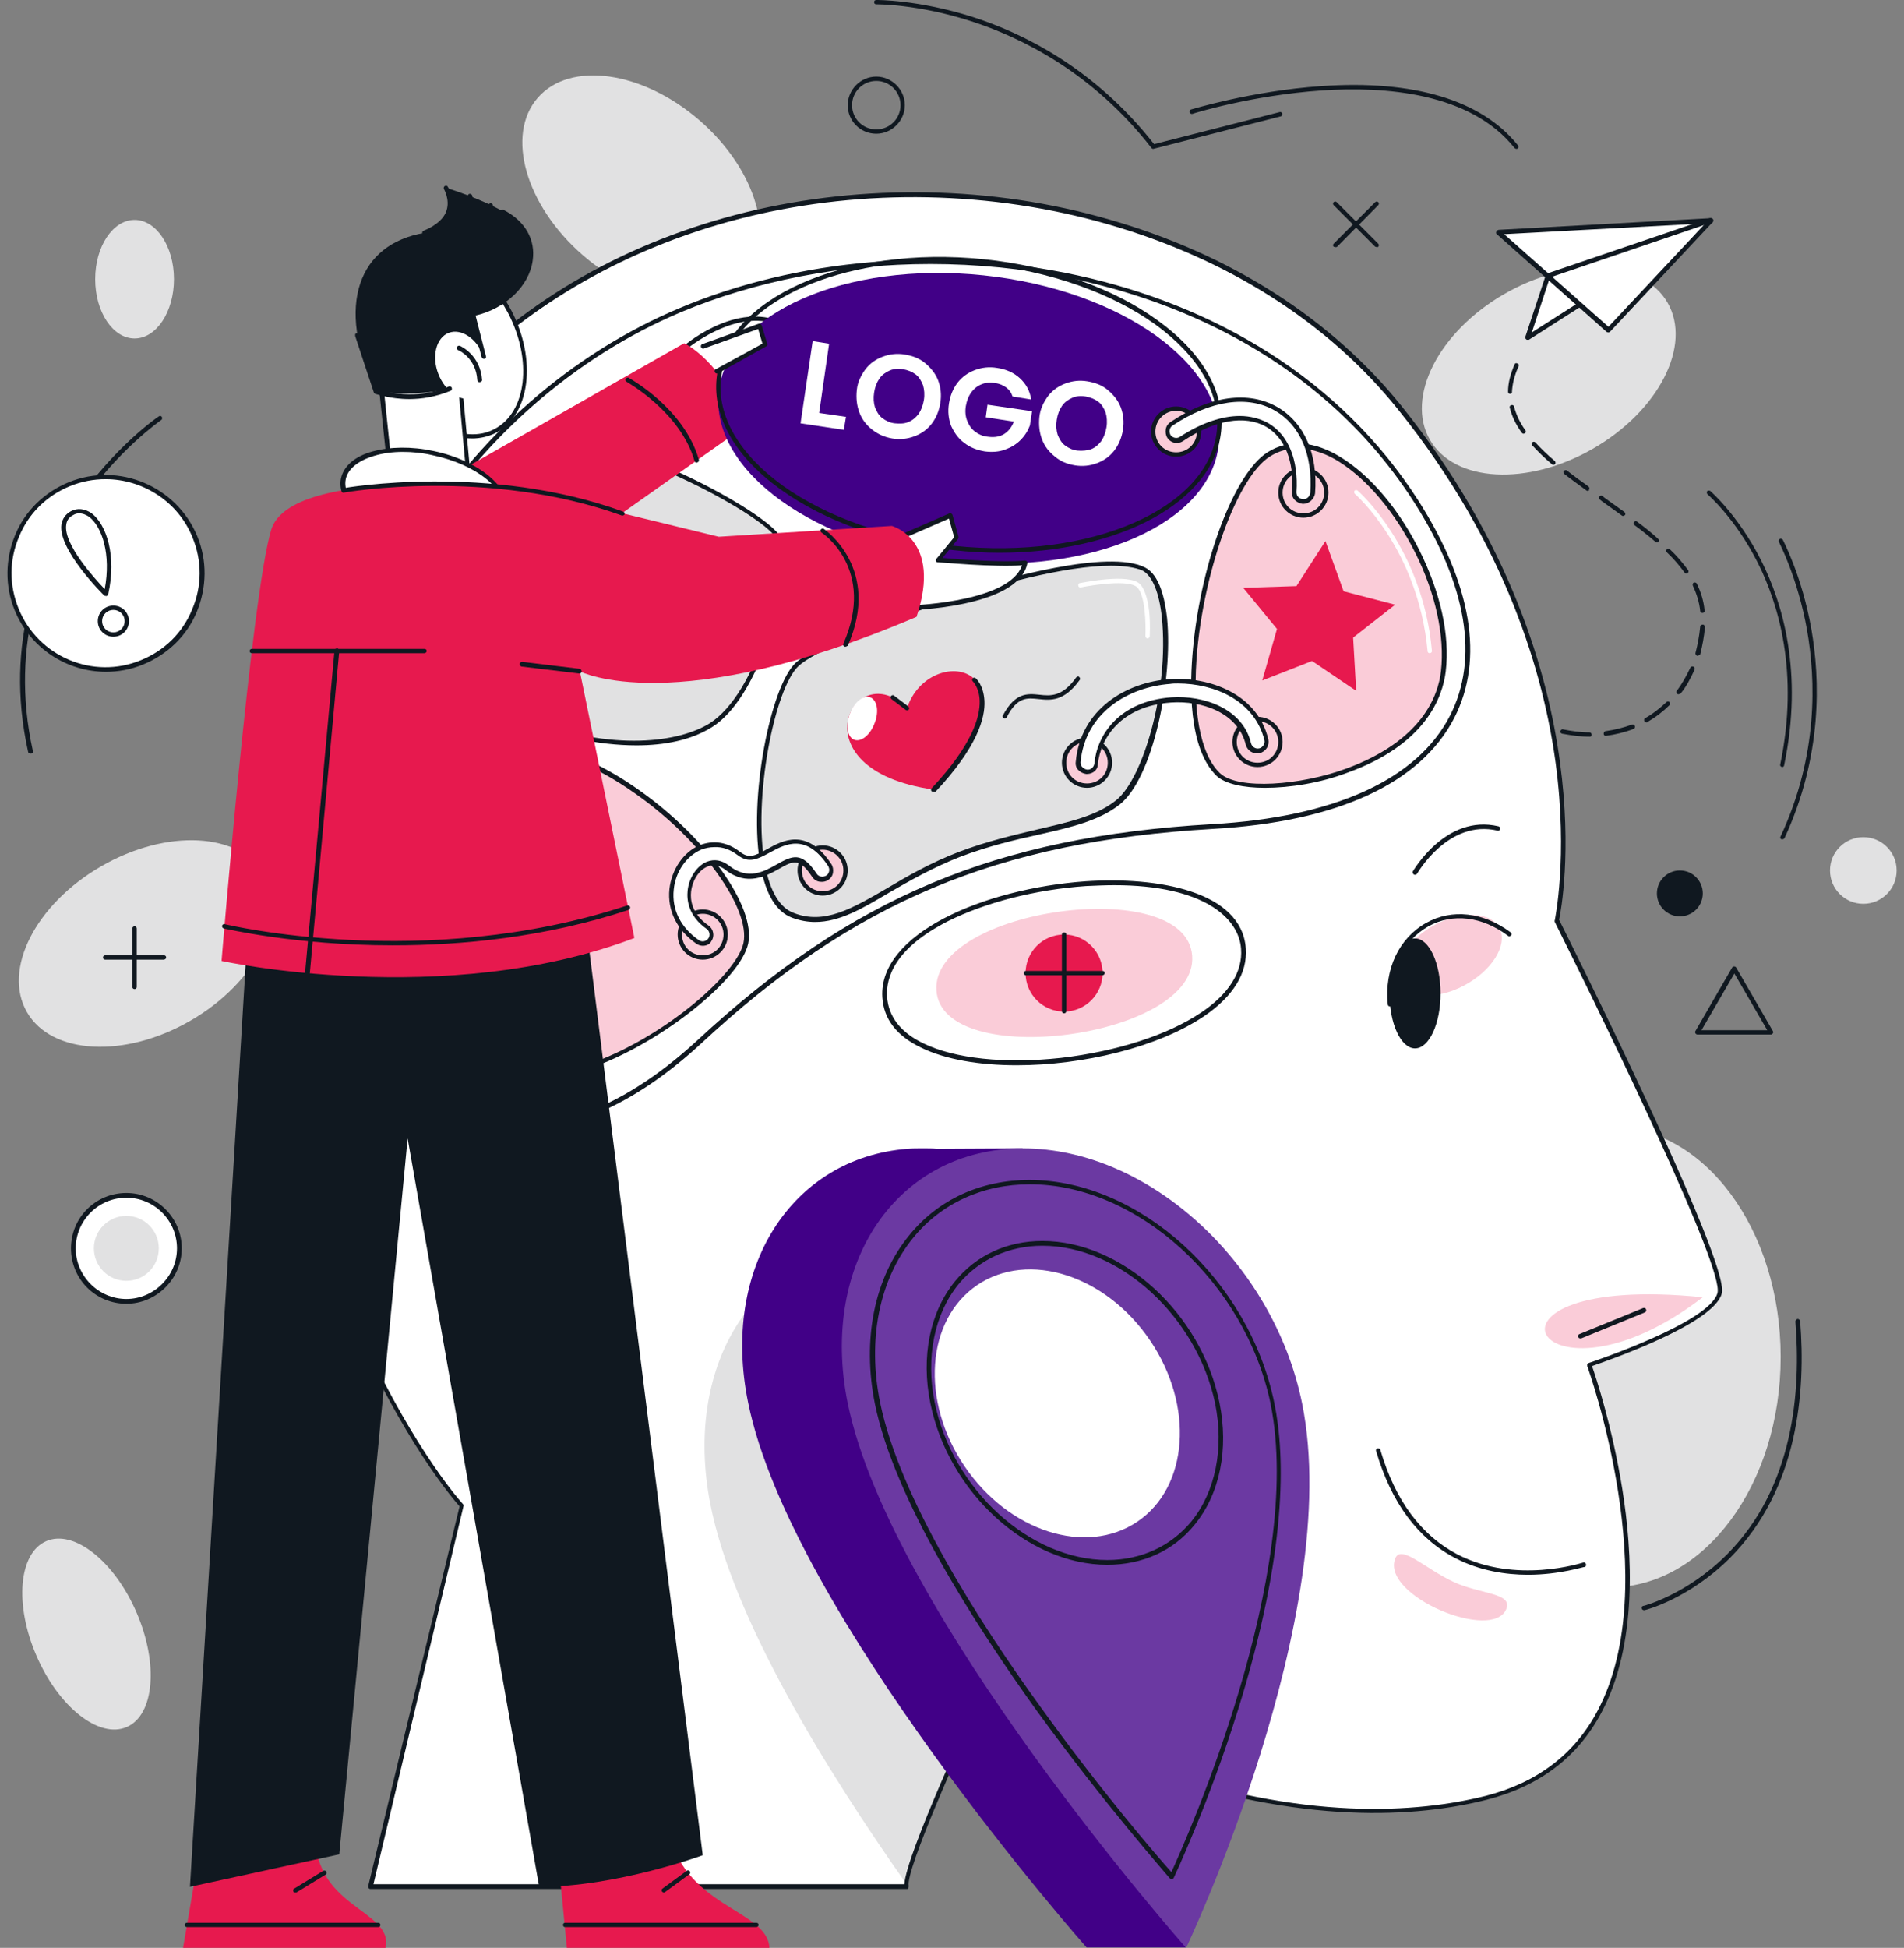 <?xml version="1.0" encoding="UTF-8"?><svg id="a" xmlns="http://www.w3.org/2000/svg" width="440" height="450" viewBox="0 0 440 450"><rect x="0" y="0" width="440" height="450" fill="#808080" stroke="none"/><defs><style>.b{fill:#faccd8;}.b,.c,.d,.e,.f,.g,.h{stroke-width:0px;}.c{fill:#410087;}.d{fill:#101820;}.e{fill:#e1e1e2;}.f{fill:#fff;}.g{fill:#e7194e;}.h{fill:#6b39a2;}</style></defs><ellipse class="e" cx="357.905" cy="85.774" rx="31.699" ry="20.599" transform="translate(5.065 190.449) rotate(-30.001)"/><ellipse class="e" cx="372.2" cy="313.5" rx="39.3" ry="53.2"/><ellipse class="e" cx="33.682" cy="217.976" rx="31.699" ry="20.6" transform="translate(-104.477 46.046) rotate(-30.001)"/><ellipse class="e" cx="148.186" cy="43.398" rx="20.6" ry="31.7" transform="translate(18.199 126.74) rotate(-48.99)"/><ellipse class="e" cx="19.988" cy="377.51" rx="12.6" ry="23.4" transform="translate(-148.231 38.961) rotate(-23.391)"/><ellipse class="e" cx="31.1" cy="64.5" rx="9.1" ry="13.7"/><circle class="e" cx="430.6" cy="201.1" r="7.7"/><path class="d" d="M7,174.1c-.2,0-.5-.2-.5-.4-5.7-25.7,2.8-45.4,11-57.4,8.8-13,19.1-20.1,19.2-20.1.2-.2.6-.1.7.1s.1.6-.1.7c-.1.1-10.2,7-18.9,19.9-8,11.8-16.4,31.3-10.8,56.6.1.3-.1.6-.4.6h-.2Z"/><path class="d" d="M266.5,34.4c-.2,0-.3-.1-.4-.2-13.6-17.5-30.2-25.6-41.7-29.3-12.4-4-21.8-3.9-21.9-3.9h0c-.3,0-.5-.2-.5-.5s.2-.5.5-.5c.1,0,9.6-.1,22.2,3.9,11.6,3.7,28.2,11.8,42,29.4l29-7.4c.3-.1.6.1.6.4s-.1.6-.4.6l-29.4,7.5c.1,0,0,0,0,0h0Z"/><path class="d" d="M350.4,34.4c-.1,0-.3-.1-.4-.2-10.2-12.8-29.9-14.3-44.6-13.3-16,1.1-29.7,5.3-29.8,5.4-.3.1-.6-.1-.7-.3-.1-.3.1-.6.3-.7.1,0,14-4.3,30.1-5.4,21.4-1.5,37.1,3.2,45.5,13.7.2.2.1.6-.1.7,0,.1-.1.1-.3.1h0Z"/><path class="d" d="M411.9,193.9h-.2c-.3-.1-.4-.4-.2-.7,8.7-18.7,8.1-36.2,6.1-47.6-2.2-12.3-6.5-20.3-6.5-20.4-.1-.2,0-.6.2-.7s.6,0,.7.2c0,.1,4.4,8.2,6.6,20.7,2,11.5,2.6,29.2-6.2,48.2-.1.2-.3.3-.5.3h0Z"/><path class="d" d="M411.9,177.2h-.1c-.3-.1-.5-.3-.4-.6,4.4-21.2-.4-37.1-5.2-46.6-5.2-10.3-11.5-15.7-11.6-15.8-.2-.2-.2-.5-.1-.7s.5-.2.7-.1c.1.1,6.5,5.6,11.8,16.1,4.9,9.7,9.8,25.8,5.3,47.3,0,.2-.2.4-.4.4Z"/><polygon class="f" points="357.7 63.8 353 78 395.3 51 357.7 63.8"/><path class="d" d="M353,78.5c-.1,0-.2,0-.3-.1-.2-.1-.2-.4-.2-.6l4.7-14.2c.1-.3.4-.4.7-.3s.4.4.3.7l-4.2,12.8,41.1-26.2c.2-.2.6-.1.7.2.2.2.1.6-.2.7l-42.3,27h-.3Z"/><polygon class="f" points="346.3 53.7 395.3 51 371.7 76.2 346.3 53.7"/><path class="d" d="M371.7,76.8c-.1,0-.2,0-.4-.1l-25.4-22.6c-.2-.1-.2-.4-.1-.6s.2-.3.5-.4l49.1-2.7c.2,0,.4.1.5.3s0,.4-.1.6l-23.6,25.2c-.2.2-.3.3-.5.3h0ZM347.6,54.1l24.1,21.4,22.4-23.9-46.5,2.5Z"/><path class="d" d="M357.7,64.3c-.2,0-.4-.1-.5-.4-.1-.3,0-.6.3-.7l37.6-12.8c.3-.1.6.1.7.3.1.3,0,.6-.3.7l-37.6,12.8q-.1.1-.2.1Z"/><circle class="f" cx="24.5" cy="132.5" r="22.2"/><path class="d" d="M24.5,155.2c-9,0-17.5-5.4-21.1-14.2-2.3-5.6-2.2-11.8.1-17.4,2.3-5.6,6.8-9.9,12.4-12.2,11.6-4.7,24.9.9,29.7,12.5,2.3,5.6,2.2,11.8-.1,17.4s-6.8,9.9-12.4,12.2c-2.9,1.2-5.8,1.7-8.6,1.7ZM24.4,110.7c-2.7,0-5.5.5-8.2,1.6-5.4,2.2-9.6,6.3-11.8,11.7-2.3,5.4-2.3,11.2-.1,16.6,4.5,11.1,17.2,16.5,28.3,11.9,5.4-2.2,9.6-6.3,11.8-11.7,2.3-5.4,2.3-11.2.1-16.6-3.3-8.3-11.5-13.5-20.1-13.5h0Z"/><circle class="f" cx="29.2" cy="288.4" r="12.3"/><path class="d" d="M29.2,301.2c-7.1,0-12.8-5.7-12.8-12.8s5.7-12.8,12.8-12.8,12.8,5.8,12.8,12.8-5.8,12.8-12.8,12.8ZM29.2,276.7c-6.5,0-11.7,5.3-11.7,11.7s5.3,11.7,11.7,11.7,11.7-5.3,11.7-11.7-5.2-11.7-11.7-11.7Z"/><circle class="e" cx="29.2" cy="288.4" r="7.5"/><path class="d" d="M379.9,372c-.2,0-.5-.2-.5-.4-.1-.3.1-.6.4-.6.1,0,10-2.6,19.3-11.9,15.5-15.6,17.1-37.9,15.8-53.8,0-.3.2-.5.5-.6.3,0,.5.2.6.5,1.3,16.2-.4,38.8-16.2,54.7-9.5,9.5-19.6,12.1-19.8,12.1,0,0-.1,0-.1,0h0Z"/><path class="d" d="M202.5,30.9c-3.7,0-6.6-3-6.6-6.6s3-6.6,6.6-6.6,6.6,3,6.6,6.6-3,6.6-6.6,6.6ZM202.5,18.7c-3.1,0-5.6,2.5-5.6,5.6s2.5,5.6,5.6,5.6,5.6-2.5,5.6-5.6-2.5-5.6-5.6-5.6Z"/><path class="d" d="M318.2,57.1c-.1,0-.3-.1-.4-.1l-9.6-9.6c-.2-.2-.2-.5,0-.7s.5-.2.7,0l9.6,9.6c.2.2.2.5,0,.7,0,.1-.2.1-.3.1Z"/><path class="d" d="M308.6,57.1c-.1,0-.3-.1-.4-.1-.2-.2-.2-.5,0-.7l9.6-9.6c.2-.2.5-.2.7,0s.2.5,0,.7l-9.5,9.6c-.1.1-.2.1-.4.1h0Z"/><path class="d" d="M31.1,228.5c-.3,0-.5-.2-.5-.5v-13.5c0-.3.2-.5.5-.5s.5.2.5.5v13.5c0,.3-.2.5-.5.5Z"/><path class="d" d="M37.8,221.7h-13.5c-.3,0-.5-.2-.5-.5s.2-.5.5-.5h13.6c.3,0,.5.2.5.5s-.3.5-.6.5Z"/><path class="d" d="M409.3,239h-17c-.2,0-.4-.1-.5-.3s-.1-.4,0-.5l8.5-14.7c.2-.3.7-.3.9,0l8.5,14.7c.1.2.1.4,0,.5s-.2.3-.4.3h0ZM393.2,238h15.2l-7.6-13.1-7.6,13.1Z"/><circle class="d" cx="388.2" cy="206.4" r="5.3"/><path class="d" d="M24.5,137.7c-.1,0-.3-.1-.4-.1-.4-.4-10.7-10.6-9.9-16.4.2-1.3.9-2.4,2.2-3.1,1.5-.8,3.2-.6,4.8.5,3.4,2.6,5.8,9.8,3.8,18.7,0,.2-.2.3-.4.4,0,0-.1,0-.1,0h0ZM18.3,118.6c-.5,0-.9.1-1.4.4-1,.5-1.5,1.3-1.6,2.3-.6,4.5,6.6,12.4,8.9,14.8,1.5-8-.6-14.4-3.6-16.7-.6-.4-1.4-.8-2.3-.8h0Z"/><path class="d" d="M26.2,147.1c-2,0-3.6-1.6-3.6-3.6s1.6-3.6,3.6-3.6,3.6,1.6,3.6,3.6-1.6,3.6-3.6,3.6ZM26.2,140.9c-1.4,0-2.6,1.1-2.6,2.6s1.2,2.6,2.6,2.6,2.6-1.1,2.6-2.6-1.2-2.6-2.6-2.6Z"/><path class="d" d="M367.4,170.2h0c-2.1,0-4.2-.3-6.4-.7-.3-.1-.5-.3-.4-.6s.4-.5.6-.4c2,.4,4.1.7,6.1.7.3,0,.5.2.5.5s-.1.5-.4.5h0ZM371.1,170c-.3,0-.5-.2-.5-.5s.2-.6.5-.6c2.1-.3,4.1-.8,6-1.5.3-.1.6,0,.7.3s0,.6-.3.7c-2.1.8-4.2,1.3-6.4,1.6h0ZM357.7,168.5h-.2c-2-.7-3.9-1.6-5.8-2.7-.2-.1-.3-.5-.2-.7.1-.2.5-.3.7-.2,1.8,1,3.7,1.9,5.6,2.6.3.1.4.4.3.7,0,.2-.2.3-.4.3h0ZM380.5,166.9c-.2,0-.4-.1-.5-.3s-.1-.6.2-.7c1.8-1,3.4-2.3,4.9-3.7.2-.2.5-.2.7,0s.2.5,0,.7c-1.5,1.5-3.2,2.8-5.1,3.9,0,.1-.1.1-.2.1h0ZM387.9,160.4c-.1,0-.2,0-.3-.1-.2-.2-.3-.5-.1-.7,1.2-1.6,2.2-3.4,3.1-5.3.1-.3.4-.4.7-.3s.4.4.3.7c-.9,2-1.9,3.9-3.2,5.5-.1.1-.3.1-.5.2h0ZM392.3,151.5h-.1c-.3-.1-.4-.4-.4-.6.5-1.9.9-4,1.1-6.1,0-.3.3-.5.6-.5s.5.3.5.6c-.2,2.2-.6,4.3-1.1,6.3-.2.1-.4.3-.6.3h0ZM393.4,141.6c-.3,0-.5-.2-.5-.5-.2-1.9-.8-3.9-1.7-5.8-.1-.3,0-.6.2-.7.3-.1.6,0,.7.2,1,2,1.6,4.1,1.8,6.1.1.4-.1.7-.5.7.1,0,0,0,0,0h0ZM389.7,132.5c-.2,0-.3-.1-.4-.2-1.1-1.5-2.4-3.1-4.1-4.7-.2-.2-.2-.5,0-.7s.5-.2.7,0c1.7,1.6,3,3.2,4.2,4.8.2.2.1.6-.1.7,0,.1-.1.1-.3.1h0ZM382.9,125.3c-.1,0-.2,0-.3-.1-1.4-1.2-3-2.5-4.9-3.9-.2-.2-.3-.5-.1-.7.2-.2.5-.3.7-.1,1.9,1.4,3.5,2.7,4.9,4,.2.2.2.5,0,.7,0,.1-.1.1-.3.1h0ZM375.1,119.2c-.1,0-.2,0-.3-.1-1.5-1.1-3.1-2.2-4.6-3.3l-.5-.4c-.2-.2-.3-.5-.1-.7.2-.2.5-.3.7-.1l.5.4c1.5,1.1,3.1,2.2,4.6,3.3.2.2.3.5.1.7-.1.1-.3.2-.4.2h0ZM366.9,113.4c-.1,0-.2,0-.3-.1-2-1.5-3.6-2.6-5.1-3.8-.2-.2-.3-.5-.1-.7.2-.2.5-.3.7-.1,1.4,1.1,3,2.3,5,3.7.2.2.3.5.1.7.1.2-.1.3-.3.3h0ZM359,107.4c-.1,0-.2,0-.3-.1-1.8-1.5-3.3-3-4.6-4.4-.2-.2-.2-.6,0-.7.2-.2.5-.2.7,0,1.3,1.4,2.7,2.8,4.5,4.3.2.2.2.5.1.7-.1.1-.3.2-.4.2ZM352.1,100.2c-.2,0-.3-.1-.4-.2-1.4-1.9-2.3-3.8-2.8-5.8-.1-.3.1-.6.4-.6.3-.1.6.1.6.4.5,1.8,1.3,3.6,2.6,5.4.2.2.1.6-.1.7-.1,0-.2.1-.3.1h0ZM349,91h0c-.3,0-.5-.2-.5-.5,0-2.1.6-4.2,1.5-6.3.1-.3.4-.4.7-.2.3.1.4.4.2.7-.9,2-1.4,3.9-1.5,5.9.1.1-.2.4-.4.4Z"/><path class="f" d="M209.6,435.9c-1-4.6,17.7-44.5,17.7-44.5,0,0,61,37.9,116.2,24s23.8-100,23.8-100c0,0,28.2-9.3,30.1-16.6s-37.6-86.1-37.6-86.1c0,0,12.7-58.4-36.4-118.6C260.2,16.6,95.3,26.2,68.7,159c-23.8,119.2,38,188.8,38,188.8l-21.1,88,124,.1h0Z"/><path class="d" d="M353.1,363.8c-5.1,0-11.1-.9-16.7-3.8-8.7-4.5-14.9-12.8-18.4-24.8-.1-.3.1-.6.4-.6s.6.1.6.4c3.4,11.6,9.4,19.7,17.8,24.1,13.5,7,28.9,1.9,29,1.9.3-.1.6,0,.7.3s0,.6-.3.7c-.1-.1-5.7,1.8-13.1,1.8h0Z"/><path class="b" d="M322.4,360.1c1.3-3.5,6.9,2.3,13.6,5.4,6.1,2.8,13.6,2.5,12.1,6.2-3.1,7.7-28.9-3-25.7-11.6h0Z"/><path class="b" d="M393.5,299.7c-38.1,29.2-58.2-5.9,0,0h0Z"/><path class="d" d="M365.2,309.2c-.2,0-.4-.1-.5-.3-.1-.3,0-.6.3-.7l14.7-6c.3-.1.6,0,.7.3s0,.6-.3.7l-14.7,6h-.2Z"/><path class="e" d="M225.4,294.3s-10.6-5.9-22.9-5.9c-1.2,0-2.3,0-3.5.1h0c-25.4,2.1-40.9,27.6-34.9,58.7,5.1,26.6,26.8,61.7,45.4,88.1.1-6.4,17.7-44.1,17.7-44.1,0,0,13.2,8.2,32.8,15.6,4.5-20.2,7-41.8,3.5-59.6-4.4-23.2-19.7-43.3-38.1-52.9h0Z"/><path class="d" d="M209.6,436.4h-124c-.2,0-.3-.1-.4-.2s-.1-.3-.1-.5l21.1-87.7c-5.5-6.2-18.1-24.3-27.9-49.7-7.3-18.8-12.1-38.8-14.2-59.5-2.7-25.8-1.3-52.7,4.1-80,11.3-56.3,49.3-96.3,104.3-109.8,27.1-6.6,56.9-6.1,83.8,1.7,28,8,51.3,22.9,67.5,43,25.4,31.6,34,62.2,36.7,82.4,2.8,20.5.2,34.6-.2,36.4,2.5,5,39.5,79,37.6,86.3-1.8,7-26,15.4-30,16.8.9,2.5,4.7,14.1,7,28.4,2.4,14.9,3.5,36-4.8,51.6-5.5,10.4-14.4,17.1-26.6,20.2-15.8,4-42.4,6-79.1-6.8-19.7-6.9-34.2-15.3-37-17-5.3,11.4-18.2,40.1-17.4,43.7,0,.1,0,.3-.1.4,0,.2-.1.3-.3.3h0ZM86.3,435.3h122.7c.3-6.6,15.9-40.3,17.8-44.2.1-.1.2-.2.3-.3.1,0,.3,0,.4.1.1.1,15.5,9.5,37.3,17.2,36.5,12.8,62.8,10.7,78.5,6.8,11.8-3,20.6-9.6,25.9-19.7,15.6-29.4-2.2-79.1-2.4-79.6v-.4c0-.1.2-.2.3-.3.3-.1,28-9.3,29.8-16.2,1.5-5.6-24-58.5-37.6-85.7,0-.1-.1-.2,0-.4,0-.1,3.1-14.6.2-36.3-2.7-20-11.2-50.4-36.5-81.8-16.1-20-39.2-34.7-67-42.7-26.8-7.7-56.3-8.3-83.3-1.7-25.3,6.2-47.9,18.5-65.3,35.7-19.5,19.2-32.4,43.9-38.3,73.3-5.4,27.1-6.8,53.9-4.1,79.6,2.2,20.6,6.9,40.5,14.1,59.2,9.9,25.5,22.5,43.6,27.9,49.6.1.1.2.3.1.5l-20.8,87.3h0Z"/><path class="d" d="M121.1,260.8c-4.2,0-8.2-.7-12.1-2.2-17.6-6.7-29.2-27.9-32-58.1-2.3-25,4.3-51.9,18.6-75.5,14.6-24.2,36.4-43.3,61.4-53.8,54-22.8,134.6-12.2,170.8,44.5,12.3,19.3,15.2,36.6,8.3,50.1-7.8,15.2-27.1,24.1-55.9,25.7-49.7,2.9-82.9,16.8-118.2,49.6-14.1,13-28.2,19.7-40.9,19.7h0ZM215,61c-20.4,0-40.4,3.9-57.6,11.1-24.7,10.4-46.3,29.4-60.9,53.4-14.2,23.5-20.7,50.1-18.5,74.9,2.8,29.8,14.2,50.7,31.4,57.2,15.1,5.8,33.5-.4,51.8-17.3,35.6-33,68.9-47,118.9-49.9,28.4-1.6,47.5-10.4,55-25.1,6.7-13.1,3.9-30.1-8.2-49.1-24.3-38.2-68.9-55.2-111.9-55.2h0Z"/><path class="b" d="M346.6,214.6c1.8,3.9-1.9,9.7-8.3,13.1-6.4,3.4-13.1,2.9-14.9-1s1.9-9.7,8.3-13.1c6.4-3.3,13.1-2.9,14.9,1Z"/><ellipse class="d" cx="327" cy="229.5" rx="5.9" ry="12.7"/><path class="d" d="M321.2,232.5c-.3,0-.5-.2-.5-.5-.8-8.1,2.6-15.3,8.9-18.8,5.9-3.3,13.2-2.5,19.5,2.2.2.2.3.5.1.7-.2.2-.5.3-.7.1-6-4.5-12.8-5.3-18.4-2.2-5.9,3.3-9.1,10.1-8.4,17.8.1.4-.2.7-.5.7h0Z"/><path class="d" d="M327,202.1c-.1,0-.2,0-.3-.1-.2-.1-.3-.5-.2-.7.1-.1,7.6-13.3,19.8-10.4.3.1.5.4.4.6-.1.3-.4.5-.6.4-11.4-2.7-18.5,9.8-18.6,9.9-.1.2-.3.3-.5.3h0Z"/><path class="e" d="M102.8,153.5c3.3,10.8,43.4,25.4,61.4,14.1,12.2-7.6,18.7-37.6,15.6-43.3s-38.4-24.6-49.8-21.3c-14.2,4.2-31.4,36.9-27.2,50.5h0Z"/><path class="d" d="M147.1,172.2c-8.9,0-18.3-2.2-25.7-5-10.4-3.9-17.8-9.1-19.1-13.6h0c-2-6.5.8-18.2,7-29.7,6.1-11.3,14-19.5,20.5-21.4,11.7-3.4,47.4,15.6,50.5,21.5,3,5.8-3.2,36.1-15.8,44-4.8,3-10.9,4.2-17.4,4.2h0ZM103.3,153.3c1.2,4.1,8.5,9.2,18.5,12.9,20.1,7.6,35.3,5.2,42.2.9,5.2-3.3,10.1-11.3,13.3-22.1,2.6-8.8,3.6-17.8,2.1-20.6-2.9-5.6-38.3-24.2-49.3-21-6.2,1.8-13.9,9.8-19.9,20.9-6.1,11.4-8.8,22.8-6.9,29h0Z"/><path class="b" d="M172.3,218c-2.6,11.9-42.4,39.7-58.3,27.8-15.9-11.9-14.2-64.9-5.6-70.2,23.9-14.8,67.3,26.9,63.9,42.4h0Z"/><path class="d" d="M124,249.2c-3.7,0-7.3-.8-10.2-3-9.5-7.1-13-28.7-12.2-46.9.4-10,2.4-21.6,6.6-24.2,9.8-6.1,24.1-3.4,39.3,7.3,15.8,11.1,27.2,27.1,25.4,35.6h0c-1.8,8.2-19.5,22.4-35.2,28.3-4.1,1.6-9,2.9-13.7,2.9h0ZM120,173c-4.2,0-8,1-11.3,3-3.1,1.9-5.6,11.3-6.1,23.4-1.1,24.8,5.1,41,11.8,46,6.3,4.7,16,2.6,22.9,0,16.7-6.2,32.9-20.4,34.5-27.5,1.7-8-9.7-23.8-24.9-34.5-9.7-6.9-19-10.4-26.9-10.4h0ZM172.4,218h0Z"/><path class="b" d="M293.2,105c17.1-10.9,43.3,25.6,40.4,50.1s-44.8,30.7-52,23.8c-13.2-12.6-1.3-65.7,11.6-73.9Z"/><path class="d" d="M292.3,182c-5,0-9.1-.9-11.1-2.7-6.7-6.4-6.3-21.2-5.5-29.6,1.9-20.1,9.6-40.4,17.2-45.2h0c4.9-3.1,10.9-2.7,17.2,1.3,6.7,4.2,13.2,11.9,17.9,21.3,4.9,9.8,7.1,19.7,6.1,28-.7,5.9-4.6,16.9-22.7,23.4-6.3,2.4-13.3,3.5-19.1,3.5h0ZM299.9,103.6c-2.1,0-4.3.5-6.5,1.9h0c-7.2,4.6-14.8,24.9-16.7,44.4-1.3,13.8.6,24.3,5.2,28.7,4.2,4,18.8,2.8,29.1-1,17.6-6.4,21.4-16.9,22-22.6.9-7.9-1.2-17.9-6-27.4-4.6-9.2-11-16.8-17.5-20.9-2.5-1.6-6-3.1-9.6-3.1h0ZM293.2,105h0Z"/><path class="e" d="M264.4,131.5c9.5,4.8,4.5,45.7-6,54-8,6.3-20.9,6-36.5,11.9-17.9,6.8-27,18.5-38.6,14.1-13.7-5.3-6.6-51,1-58.1,7.6-7,66.5-28.7,80.1-21.9h0Z"/><path class="d" d="M188.4,213c-1.8,0-3.5-.3-5.4-1-3.6-1.4-6-5.3-7.2-11.7-3-15.6,2.3-41.9,8.1-47.2,3.9-3.6,21-10.9,38-16.3,10-3.1,34.2-10,42.7-5.7h0c3.4,1.7,4.6,7.3,5.1,11.7,1.4,14.4-3.3,37.1-11,43.1-4.7,3.7-11.1,5.2-18.6,6.9-5.4,1.2-11.5,2.6-18.1,5.1-6.4,2.5-11.8,5.6-16.5,8.3-6.2,3.7-11.5,6.8-17.1,6.8h0ZM256.7,130.7c-20.5,0-65.5,17.1-72.1,23.1-5.6,5.1-10.7,30.9-7.8,46.2,1.2,6,3.4,9.7,6.6,10.9,7.1,2.8,13.5-1,21.6-5.7,4.7-2.8,10.1-5.9,16.6-8.4,6.6-2.5,12.8-3.9,18.2-5.2,7.3-1.7,13.6-3.1,18.1-6.7,6.2-4.9,12.3-25.3,10.6-42.2-.6-5.8-2.2-9.7-4.5-10.9-1.6-.7-4.2-1.1-7.3-1.1h0Z"/><circle class="b" cx="290.605" cy="171.373" r="5.3" transform="translate(-36.063 255.683) rotate(-45)"/><path class="d" d="M290.6,177.2c-3.2,0-5.8-2.6-5.8-5.8s2.6-5.8,5.8-5.8,5.8,2.6,5.8,5.8-2.6,5.8-5.8,5.8ZM290.6,166.6c-2.6,0-4.8,2.1-4.8,4.8s2.1,4.8,4.8,4.8,4.8-2.1,4.8-4.8-2.2-4.8-4.8-4.8Z"/><circle class="b" cx="251.2" cy="176.2" r="5.3"/><path class="d" d="M251.2,182c-3.2,0-5.8-2.6-5.8-5.8s2.6-5.8,5.8-5.8,5.8,2.6,5.8,5.8-2.6,5.8-5.8,5.8ZM251.2,171.4c-2.6,0-4.8,2.1-4.8,4.8s2.1,4.8,4.8,4.8,4.8-2.1,4.8-4.8-2.2-4.8-4.8-4.8Z"/><circle class="b" cx="162.385" cy="215.918" r="5.3"/><path class="d" d="M162.4,221.7c-3.2,0-5.8-2.6-5.8-5.8s2.6-5.8,5.8-5.8,5.8,2.6,5.8,5.8-2.6,5.8-5.8,5.8ZM162.4,211.1c-2.6,0-4.8,2.1-4.8,4.8s2.1,4.8,4.8,4.8,4.8-2.1,4.8-4.8-2.2-4.8-4.8-4.8Z"/><circle class="b" cx="190.1" cy="201.1" r="5.3"/><path class="d" d="M190.1,206.9c-3.2,0-5.8-2.6-5.8-5.8s2.6-5.8,5.8-5.8,5.8,2.6,5.8,5.8-2.6,5.8-5.8,5.8ZM190.1,196.3c-2.6,0-4.8,2.1-4.8,4.8s2.1,4.8,4.8,4.8,4.8-2.1,4.8-4.8-2.2-4.8-4.8-4.8Z"/><path class="f" d="M251.2,178.3h-.2c-1.1-.1-2-1.1-1.9-2.3,1.1-11.9,11.5-17.9,21.2-18.6,9-.6,19.9,3.3,22.3,13.4.3,1.1-.4,2.3-1.6,2.5-1.1.3-2.3-.4-2.5-1.6-1.8-7.8-10.6-10.8-17.9-10.2-11.9.8-16.7,8.5-17.3,14.8-.1,1.2-1,2-2.1,2h0Z"/><path class="d" d="M251.2,178.8h-.2c-.7-.1-1.3-.4-1.8-.9s-.7-1.2-.6-1.9c1.1-12.2,11.7-18.4,21.7-19.1,9.2-.6,20.3,3.4,22.8,13.9.3,1.4-.5,2.8-2,3.2-1.4.3-2.8-.5-3.2-1.9-1.8-7.5-10.2-10.3-17.3-9.8-11.5.8-16.3,8.2-16.9,14.3,0,1.2-1.1,2.2-2.5,2.2h0ZM272.2,157.9c-.6,0-1.2,0-1.8.1-9.5.7-19.6,6.5-20.7,18.1,0,.4.1.8.4,1.1.3.3.6.5,1.1.6.9.1,1.6-.6,1.7-1.4.6-6.5,5.6-14.4,17.8-15.3,7.5-.5,16.5,2.6,18.4,10.6.2.8,1,1.4,1.9,1.2.8-.2,1.4-1.1,1.2-1.9-2.3-9.2-11.6-13.1-20-13.1h0Z"/><path class="f" d="M162.4,218c-.4,0-.8-.1-1.2-.4-4.3-3-6.5-7.4-6-12.1.4-4.4,3.1-8.2,6.6-9.7,3-1.3,6.2-.8,8.9,1.4,2.3,1.8,4,1,7-.6,3.5-1.9,8.7-4.8,14,3.3.6,1,.4,2.3-.6,2.9-1,.6-2.3.4-2.9-.6-3.2-4.9-5-3.9-8.5-2-3,1.6-7,3.9-11.6.2-1.6-1.2-3.1-1.5-4.7-.9-2.1.9-3.8,3.5-4.1,6.2-.2,1.9.1,5.4,4.2,8.3.9.7,1.2,2,.5,2.9-.3.8-.9,1.1-1.6,1.1h0Z"/><path class="d" d="M162.4,218.5c-.5,0-1.1-.2-1.5-.5-4.5-3.1-6.7-7.7-6.2-12.6.5-4.5,3.2-8.5,6.9-10.1,3.2-1.3,6.5-.8,9.4,1.5,2,1.5,3.2,1.1,6.4-.7,3.4-1.9,9.1-5,14.7,3.5.4.6.5,1.3.4,2s-.5,1.3-1.1,1.7-1.3.5-2,.4-1.3-.5-1.7-1.1c-3-4.5-4.3-3.8-7.8-1.8-2.9,1.6-7.3,4-12.2.2-1.4-1.1-2.8-1.4-4.2-.8-2,.8-3.5,3.2-3.8,5.8-.2,1.8.1,5.1,4,7.8,1.2.8,1.5,2.5.7,3.6-.3.7-1.1,1.1-2,1.1h0ZM165.1,195.7c-1,0-2.1.2-3.1.6-3.4,1.5-5.9,5.1-6.3,9.2-.5,4.6,1.6,8.8,5.8,11.7.7.5,1.7.3,2.2-.4s.3-1.7-.4-2.2c-4.3-3-4.6-6.8-4.4-8.8.3-3,2.1-5.7,4.4-6.7,1.8-.7,3.5-.4,5.2.9,4.3,3.4,8,1.4,11-.3,3.6-2,5.7-3.1,9.2,2.1.2.4.6.6,1,.7.4.1.8,0,1.2-.2s.6-.6.7-1c.1-.4,0-.8-.2-1.2-5.1-7.7-9.9-5.1-13.4-3.2-3.1,1.7-5,2.6-7.6.6-1.6-1.2-3.4-1.9-5.3-1.8h0Z"/><polygon class="g" points="322.4 139.7 312.7 147.3 313.4 159.6 303.2 152.7 291.7 157.2 295.1 145.3 287.3 135.8 299.6 135.4 306.3 125 310.5 136.6 322.4 139.7"/><path class="g" d="M209.6,163.6c-12.2-12.5-26.3,14.2,6.1,18.8,26.4-28.9-.9-34.4-6.1-18.8Z"/><path class="f" d="M202.1,167.1c-1,2.7-3.1,4.4-4.7,3.8-1.6-.6-2-3.3-1-6s3.1-4.4,4.7-3.8,2.1,3.3,1,6Z"/><path class="d" d="M209.6,164.1c-.1,0-.2,0-.3-.1l-3.3-2.5c-.2-.2-.3-.5-.1-.7s.5-.3.7-.1l3.3,2.5c.2.2.3.5.1.7,0,.2-.2.2-.4.2Z"/><path class="d" d="M215.7,182.9c-.1,0-.3,0-.4-.1-.2-.2-.2-.5,0-.7,9.4-10,11.2-16.5,11.1-20.2-.1-3.1-1.6-4.5-1.6-4.5-.2-.2-.2-.5,0-.7s.5-.2.7,0c.1.1,1.8,1.6,2,5.2.2,3.9-1.6,10.7-11.4,21.1-.1-.2-.3-.1-.4-.1Z"/><path class="d" d="M232.2,166c-.1,0-.2,0-.2-.1-.3-.1-.4-.4-.2-.7,2.8-5.2,5.6-5,8.4-4.7,2.6.3,5.3.5,8.5-4,.2-.2.5-.3.7-.1s.3.5.1.7c-3.6,5-6.7,4.7-9.5,4.4-2.7-.3-4.9-.5-7.3,4.1-.1.3-.3.4-.5.4h0Z"/><path class="f" d="M265.2,147.5h0c-.3,0-.5-.3-.5-.6.1-2.6,0-9.6-2-11.3s-10-.5-12.9.1c-.3.1-.6-.1-.6-.4-.1-.3.1-.6.4-.6,1.1-.2,11-2.2,13.7.1.3.2,2.8,2.6,2.4,12.1,0,.4-.3.6-.5.6h0Z"/><path class="f" d="M330.4,150.9c-.3,0-.5-.2-.5-.5-2.2-23.6-16.7-36.2-16.8-36.3-.2-.2-.2-.5-.1-.7s.5-.2.7-.1c.1.1,15,13,17.2,37,.1.3-.2.6-.5.6h0Z"/><path class="d" d="M235,246.1c-8.6,0-16.5-1.3-22.2-4.1-5.6-2.7-8.6-6.6-8.9-11.6h0c-.9-14.6,23.2-25.1,47-26.8,16.5-1.1,36,2.2,37,15.5.4,5.7-2.9,11.1-9.7,15.7-10.7,7.2-28,11.3-43.2,11.3h0ZM257.5,204.5c-2,0-4.2.1-6.5.2-11.7.8-23.3,3.8-31.9,8.1-12.2,6.2-14.4,12.9-14.1,17.5.3,4.5,3.1,8.2,8.3,10.7,7.3,3.6,19,4.8,31.9,3.4,12.9-1.5,24.7-5.3,32.4-10.5,6.4-4.3,9.6-9.4,9.2-14.7-.5-7.1-8.6-14.7-29.3-14.7h0Z"/><path class="b" d="M216.4,228.8c-1.2-18.9,57.7-27,59.1-8s-57.9,26.8-59.1,8Z"/><circle class="g" cx="245.9" cy="224.8" r="8.9"/><path class="d" d="M245.9,234.1c-.3,0-.5-.2-.5-.5v-17.7c0-.3.2-.5.5-.5s.5.2.5.5v17.7c0,.3-.2.5-.5.5Z"/><path class="d" d="M254.8,225.3h-17.7c-.3,0-.5-.2-.5-.5s.2-.5.5-.5h17.7c.3,0,.5.2.5.5s-.3.5-.5.5Z"/><path class="f" d="M158,80.6s11.4-10.1,21.9-6l-.4,12.7-4.5.5s.1,5.4-7.2,6.8l-9.8-14h0Z"/><path class="d" d="M167.7,95.1c-.2,0-.3-.1-.4-.2l-9.7-14c-.1-.2-.1-.5.1-.7.1-.1,2.9-2.6,7.1-4.6,5.6-2.7,10.9-3.2,15.3-1.4.2.1.3.3.3.5l-.4,12.7c0,.3-.2.5-.5.5l-4.1.5c-.2,1.3-1.2,5.5-7.7,6.7q.1,0,0,0h0ZM158.7,80.6l9.3,13.4c6.4-1.3,6.4-6,6.4-6.2,0-.3.2-.5.5-.5l4.1-.5.4-11.9c-9-3.2-18.7,4.2-20.7,5.7h0Z"/><path class="g" d="M101,111.8l57.1-32.5s9,4.1,14.2,19.1l-49.7,35.1-21.6-21.7h0Z"/><path class="d" d="M161,106.9c-.2,0-.4-.1-.5-.4-3.3-11.4-15.6-18.2-15.7-18.3-.2-.1-.4-.5-.2-.7s.5-.4.7-.2c.5.3,12.8,7.1,16.2,18.9.1.3-.1.6-.4.6q0,.1-.1.1h0Z"/><ellipse class="c" cx="223.859" cy="96.636" rx="33.201" ry="58.101" transform="translate(104.466 309.232) rotate(-84.031)"/><path class="d" d="M230.9,127.7c-3.4,0-6.9-.2-10.5-.6-15.5-1.6-29.8-6.6-40.1-14.1-10.4-7.5-15.6-16.6-14.7-25.6,1.9-18.5,29.7-30.8,61.8-27.5,15.5,1.6,29.8,6.6,40.1,14.1,10.4,7.5,15.6,16.6,14.7,25.6-1.7,16.5-23.8,28.1-51.3,28.1h0ZM216.8,60.4c-26.9,0-48.6,11.2-50.2,27.1-.9,8.6,4.2,17.4,14.3,24.7,10.2,7.3,24.3,12.2,39.6,13.9,31.6,3.3,58.8-8.6,60.7-26.5.9-8.6-4.2-17.4-14.3-24.7-10.2-7.3-24.3-12.2-39.6-13.9-3.6-.4-7.1-.6-10.5-.6h0Z"/><path class="f" d="M189.3,95.4l6.2.9-.5,3-10-1.5,2.8-19,3.8.6-2.3,16h0Z"/><path class="f" d="M201.6,99.3c-1.4-1.1-2.4-2.4-3-4s-.8-3.3-.6-5.2,1-3.4,2-4.8c1.1-1.4,2.4-2.3,4-2.9s3.3-.8,5.1-.5,3.4.9,4.7,2,2.4,2.4,3,4,.8,3.3.5,5.2-1,3.5-2,4.8c-1.1,1.4-2.4,2.3-4,2.9s-3.3.8-5.1.5-3.3-1-4.6-2h0ZM209.9,97.5c1-.4,1.7-1,2.4-1.9.6-.9,1-2,1.2-3.2s.1-2.4-.2-3.4c-.4-1-.9-1.9-1.7-2.5s-1.8-1-2.9-1.2-2.2-.1-3.1.3-1.8,1-2.4,1.9-1,1.9-1.2,3.2-.1,2.4.2,3.4c.4,1,.9,1.9,1.7,2.5s1.8,1.1,2.9,1.2,2.2.1,3.1-.3h0Z"/><path class="f" d="M234,91.6c-.3-.9-.8-1.6-1.5-2.1s-1.6-.9-2.6-1c-1.1-.2-2.2-.1-3.1.3-1,.4-1.7,1-2.4,1.9-.6.9-1,1.9-1.2,3.1s-.1,2.4.3,3.4c.4,1,.9,1.8,1.8,2.5.8.6,1.8,1.1,3,1.2,1.5.2,2.7,0,3.7-.6s1.8-1.6,2.3-2.9l-6.5-1,.4-2.9,10.3,1.5-.5,3.3c-.5,1.3-1.2,2.4-2.2,3.4s-2.2,1.7-3.6,2.2c-1.4.5-2.9.6-4.6.4-1.8-.3-3.4-.9-4.8-2-1.4-1-2.3-2.4-3-3.9-.6-1.6-.8-3.3-.5-5.2s1-3.5,2-4.8,2.4-2.3,4-2.9,3.3-.8,5.1-.5c2.1.3,3.9,1.1,5.3,2.4,1.4,1.3,2.3,2.9,2.6,4.9l-4.3-.7h0Z"/><path class="f" d="M243.8,105.5c-1.4-1.1-2.4-2.4-3-4s-.8-3.3-.6-5.2,1-3.4,2-4.8c1.1-1.4,2.4-2.3,4-2.9s3.3-.8,5.1-.5,3.4.9,4.7,2c1.3,1.1,2.4,2.4,3,4s.8,3.3.5,5.2-1,3.5-2,4.8c-1.1,1.4-2.4,2.3-4,2.9s-3.3.8-5.1.5-3.3-.9-4.6-2h0ZM252.1,103.8c1-.4,1.7-1,2.4-1.9.6-.9,1-2,1.2-3.2s.1-2.4-.2-3.4c-.4-1-.9-1.9-1.7-2.5s-1.8-1-2.9-1.2-2.2-.1-3.1.3-1.8,1-2.4,1.9-1,1.9-1.2,3.2-.1,2.4.2,3.4c.4,1,.9,1.9,1.7,2.5s1.8,1.1,2.9,1.2,2.2,0,3.1-.3h0Z"/><circle class="b" cx="271.776" cy="99.753" r="5.3" transform="translate(55.573 292.286) rotate(-61.841)"/><path class="d" d="M271.8,105.5c-3.2,0-5.8-2.6-5.8-5.8s2.6-5.8,5.8-5.8,5.8,2.6,5.8,5.8-2.6,5.8-5.8,5.8ZM271.8,94.9c-2.6,0-4.8,2.1-4.8,4.8s2.1,4.8,4.8,4.8,4.8-2.1,4.8-4.8-2.2-4.8-4.8-4.8Z"/><circle class="b" cx="301.2" cy="113.8" r="5.3"/><path class="d" d="M301.2,119.6c-3.2,0-5.8-2.6-5.8-5.8s2.6-5.8,5.8-5.8,5.8,2.6,5.8,5.8-2.6,5.8-5.8,5.8ZM301.2,109c-2.6,0-4.8,2.1-4.8,4.8s2.1,4.8,4.8,4.8,4.8-2.1,4.8-4.8-2.2-4.8-4.8-4.8Z"/><path class="f" d="M301.2,115.9h-.1c-1.2-.1-2-1.1-1.9-2.2.5-7.2-1.8-12.9-6.3-15.5-5.1-2.9-12.3-1.7-19.8,3.3-1,.6-2.3.4-2.9-.6s-.4-2.3.6-2.9c8.9-6,17.7-7.2,24.2-3.4,6,3.4,9,10.5,8.4,19.4-.2,1-1.1,1.9-2.2,1.9h0Z"/><path class="d" d="M301.2,116.4h-.2c-.7-.1-1.3-.4-1.8-.9s-.7-1.2-.6-1.9c.5-7-1.7-12.5-6-15-4.9-2.8-11.9-1.6-19.2,3.3-1.2.8-2.8.5-3.6-.7-.4-.6-.5-1.3-.4-2s.5-1.3,1.1-1.7c9.1-6.1,18.1-7.3,24.8-3.4,6.1,3.6,9.3,10.8,8.6,19.9-.2,1.3-1.4,2.4-2.7,2.4h0ZM286.5,96.1c2.4,0,4.6.6,6.5,1.6,4.7,2.7,7.1,8.5,6.6,16,0,.4.1.8.4,1.1.3.3.7.5,1.1.5.9.1,1.6-.6,1.7-1.5.6-8.7-2.4-15.6-8.1-18.9-6.3-3.7-15-2.4-23.7,3.4-.4.2-.6.6-.7,1s0,.8.2,1.2c.5.7,1.5.9,2.2.4,4.9-3.2,9.7-4.8,13.8-4.8h0Z"/><path class="c" d="M277.9,324.2c-4.8-23.3-20.9-43.4-40.4-53l-1.2-5.9-19.8.1c-1-.1-2.1-.1-3.2-.1-1.2,0-2.5,0-3.6.1h0c-26.8,2.1-43.2,27.6-36.8,58.7,9.9,48.7,78.2,125.8,78.2,125.8h22.9l-7.8-38.4c8.8-26.2,17.1-60.9,11.7-87.3h0Z"/><path class="h" d="M300.9,324.2c-6.6-32.5-35.5-58.9-64.5-58.9s-47.1,26.4-40.5,58.9c10,48.7,78.2,125.8,78.2,125.8,0,0,36.7-77.1,26.8-125.8Z"/><ellipse class="f" cx="244.339" cy="324.208" rx="25.901" ry="33.001" transform="translate(-139.727 192.656) rotate(-34.089)"/><path class="d" d="M270.7,434.1c-.1,0-.3-.1-.4-.2-.1-.2-15-17-30.8-38.8-14.5-20.2-32.8-48.8-37.3-70.7-3-14.9-.2-29.1,7.9-39,6.7-8.3,16.6-12.8,27.8-12.8,25.4,0,50.8,23.1,56.6,51.6,2.5,12.1,3,34.3-8.4,70.8-6.8,21.8-14.8,38.7-14.9,38.9-.1.1-.2.2-.5.2.1,0,0,0,0,0h0ZM238,273.6c-10.9,0-20.5,4.4-27,12.4-7.8,9.6-10.6,23.5-7.6,38.1,4.5,21.8,22.6,50.3,37.1,70.3,14,19.5,27.4,35,30.2,38.1,3.4-7.4,30.9-69,22.9-108.3-5.8-27.8-30.7-50.6-55.6-50.6h0Z"/><path class="d" d="M255.9,361.5c-18.4,0-36.7-16.7-40.9-37.3-2.2-10.8-.1-21.1,5.7-28.2,4.9-6,12-9.3,20.2-9.3,18.4,0,36.7,16.7,40.9,37.3h0c2.2,10.8.1,21.1-5.7,28.2-4.9,6.1-12.1,9.3-20.2,9.3ZM240.9,287.8c-7.8,0-14.7,3.2-19.4,8.9-5.6,6.9-7.6,16.9-5.5,27.3,4.1,20.1,22,36.4,39.9,36.4,7.8,0,14.7-3.2,19.4-8.9,5.6-6.9,7.6-16.9,5.5-27.3h0c-4.2-20-22-36.4-39.9-36.4Z"/><polygon class="f" points="165.7 85.8 176.9 79.6 175.6 75.3 162.6 80 165.7 85.8"/><path class="d" d="M165.7,86.3c-.2,0-.4-.1-.5-.3-.1-.2-.1-.6.2-.7l10.8-5.9-1-3.4-12.5,4.5c-.3.1-.6,0-.7-.3-.1-.3,0-.6.3-.7l13-4.7c.1-.1.3,0,.4,0,.1.1.2.2.3.3l1.3,4.3c.1.2,0,.5-.2.6l-11.1,6.2c-.1.1-.2.1-.3.1h0Z"/><path class="g" d="M154.2,421.7c3.3,19.2,23.2,19.2,23.6,28.3h-46.8l-2.2-22.7,25.4-5.6h0Z"/><path class="d" d="M174.8,445.2h-44.2c-.3,0-.5-.2-.5-.5s.2-.5.5-.5h44.2c.3,0,.5.2.5.5s-.3.5-.5.5Z"/><path class="d" d="M153.4,437.2c-.2,0-.3-.1-.4-.2-.2-.2-.1-.6.1-.7l5.6-4.1c.2-.2.6-.1.7.1.2.2.1.6-.1.7l-5.6,4.1c-.1.1-.2.1-.3.1h0Z"/><path class="g" d="M73,421.7c-1.8,19.2,18.1,19.2,16.1,28.3h-46.8l3.9-22.7,26.8-5.6h0Z"/><path class="d" d="M87.4,445.2h-44.2c-.3,0-.5-.2-.5-.5s.2-.5.5-.5h44.2c.3,0,.5.2.5.5s-.2.5-.5.5Z"/><path class="d" d="M68.2,437.2c-.2,0-.4-.1-.4-.2-.1-.2-.1-.6.2-.7l6.7-4.1c.2-.1.6-.1.7.2.1.2.1.6-.2.7l-6.7,4.1h-.3Z"/><path class="d" d="M135.9,217.3l26.5,211.3s-19.9,7.3-37.8,7.3l-30.4-172.9-15.8,165.4-34.5,7.5,13.2-218.6s35.8-17.2,78.8,0h0Z"/><ellipse class="f" cx="103.922" cy="79.295" rx="15.6" ry="22.8" transform="translate(-24.869 56.923) rotate(-27.49)"/><path class="d" d="M109.1,101.3c-2.5,0-5.2-.7-7.9-2.1-4.7-2.5-8.9-6.9-11.7-12.4-5.9-11.4-4.3-24,3.6-28.2s19.2,1.8,25.1,13.2c5.9,11.4,4.3,24-3.6,28.2-1.6.8-3.5,1.3-5.5,1.3ZM98.7,58.3c-1.8,0-3.5.4-5,1.2-7.4,3.9-8.8,15.9-3.1,26.8,2.8,5.3,6.8,9.6,11.3,12,4.4,2.4,8.9,2.7,12.4.8,7.4-3.9,8.8-15.9,3.1-26.8h0c-4.6-8.6-12.1-14-18.7-14Z"/><polygon class="f" points="86.9 77.4 91.3 119.3 109.2 119.3 106.2 86.9 86.9 77.4"/><path class="d" d="M109.2,119.8h-18c-.3,0-.5-.2-.5-.5l-4.4-41.9c0-.2.1-.4.2-.5.2-.1.4-.1.5,0l19.3,9.5c.2.1.3.2.3.4l3,32.4c0,.1,0,.3-.1.4,0,.2-.1.2-.3.2h0ZM91.7,118.8h16.9l-2.9-31.5-18.2-8.9,4.2,40.4h0Z"/><ellipse class="f" cx="98.032" cy="114.554" rx="10.1" ry="19.1" transform="translate(-34.238 186.926) rotate(-78.129)"/><path class="d" d="M103.1,125.7c-2.3,0-4.7-.3-7.2-.8-5.1-1.1-9.6-3.1-12.9-5.8-3.3-2.7-4.8-5.8-4.2-8.6.6-2.8,3.2-5.1,7.3-6.2,4-1.1,9-1.2,14.1-.1,10.6,2.2,18.2,8.7,17,14.4-.6,2.8-3.2,5.1-7.3,6.2-2,.6-4.4.9-6.8.9h0ZM93.1,104.4c-2.4,0-4.6.3-6.6.9-3.7,1.1-6.1,3-6.6,5.4s.9,5.1,3.8,7.6c3.1,2.6,7.5,4.5,12.4,5.6,4.9,1,9.7,1,13.6-.1,3.7-1.1,6.1-3,6.6-5.4,1.1-5.2-6.2-11.1-16.2-13.2-2.5-.6-4.8-.8-7-.8h0Z"/><path class="d" d="M112.5,86c-9.9,7.1-25.6,4.4-25.6,4.4-9.6-20-3.9-34.1,11.2-36.6,5.8-2,7-6.6,5-10.4,0,0,13.8,4.1,18.2,9.3,6.4,15.7-12,19.7-12,19.7l3.2,13.6h0Z"/><path class="f" d="M111.8,82.4c1.6,4.1.5,8.4-2.4,9.5s-6.5-1.4-8.1-5.5-.5-8.4,2.4-9.5,6.5,1.3,8.1,5.5Z"/><path class="d" d="M111.8,82.9c-.2,0-.4-.2-.5-.4l-2.6-10c0-.1,0-.3.1-.4s.2-.2.3-.2c6.8-1.4,12.1-6.3,13-11.9.6-4-1.2-7.5-4.9-9.9.5,1.8.8,5-2.4,7-.2.2-.6.1-.7-.1-.2-.2-.1-.6.1-.7,3.9-2.5,1.6-6.9,1.5-7.1-.1-.2-.1-.4.1-.6.2-.2.4-.2.6-.1,5,2.6,7.4,6.9,6.7,11.7-.8,5.9-6.3,11.1-13.2,12.7l2.4,9.4c.1.3-.1.6-.4.6h-.1Z"/><path class="d" d="M98.1,54.3c-.2,0-.4-.1-.5-.3-.1-.3,0-.6.3-.7,2.9-1.2,4.7-2.8,5.3-4.7.8-2.5-.6-4.9-.6-4.9-.1-.2-.1-.6.2-.7.2-.2.6-.1.7.2.1.1,1.7,2.8.7,5.8-.7,2.3-2.7,4.1-5.9,5.4-.1-.1-.2-.1-.2-.1h0Z"/><path class="d" d="M103,54.3c-.2,0-.4-.2-.5-.4-.1-.3.1-.6.4-.6,2.3-.6,3.9-1.7,4.7-3.2,1.2-2.2.5-4.6.5-4.6-.1-.3.1-.6.3-.7.3-.1.6.1.7.3,0,.1.9,2.8-.5,5.4-1,1.8-2.8,3-5.4,3.7q-.1.1-.2.1h0Z"/><path class="d" d="M108.8,55.2c-.2,0-.5-.2-.5-.4-.1-.3.1-.6.4-.6,5.1-.9,4.2-6.3,4.2-6.6-.1-.3.1-.6.4-.6.3-.1.6.2.6.4.1,0,1.1,6.7-5.1,7.8q.1,0,0,0h0Z"/><path class="d" d="M94.6,92.2c-4.5,0-7.7-1.2-7.9-1.2-.1-.1-.3-.2-.3-.3l-4.3-13c-.1-.4,0-.7.3-.7s.6.1.7.3l4.2,12.7c1.4.4,8.9,2.6,16.4-.7.3-.1.6,0,.7.3s0,.6-.3.7c-3.4,1.4-6.7,1.9-9.5,1.9h0Z"/><path class="d" d="M110.8,88.3c-.3,0-.5-.2-.5-.5-.3-5.1-4.3-6.9-4.4-6.9-.3-.1-.4-.4-.3-.7.1-.3.4-.4.7-.3.2.1,4.7,2.1,5.1,7.9,0,.3-.3.5-.6.5h0Z"/><path class="f" d="M207,124.6l12.6-5.5,1.4,5.1-4.3,5.2s14.2,1.4,20.1.6c-2,10-27.6,10.4-27.6,10.4l-2.2-15.8h0Z"/><path class="d" d="M209.2,141c-.3,0-.5-.2-.5-.4l-2.2-15.9c0-.2.1-.5.3-.6l12.6-5.5c.1-.1.3-.1.4,0,.1.1.2.2.3.3l1.4,5.1c0,.2,0,.3-.1.5l-3.6,4.4c3.3.3,14.1,1.1,19,.6.2,0,.3,0,.5.2.1.1.2.3.1.5-2.1,10.2-27.1,10.8-28.2,10.8h0ZM207.6,124.9l2.1,15c3.4-.1,23.7-1.2,26.5-9.3-6.2.5-18.9-.7-19.5-.7-.2,0-.4-.1-.4-.3-.1-.2,0-.4.1-.5l4.1-5-1.2-4.3-11.7,5.1h0Z"/><path class="g" d="M51.2,222s51.7,11.3,95.4-5.3l-12.6-61.6s21.8,11.3,77.8-12.6c6-17.9-5.7-21-5.7-21l-40,2.5-46.4-11.3s-52.3-5.3-57,9.6c-4.6,14.9-11.5,99.7-11.5,99.7h0Z"/><path class="d" d="M195.4,149.4h-.2c-.3-.1-.4-.4-.3-.7,7.5-17.1-4.6-25.4-5.1-25.7-.2-.2-.3-.5-.1-.7s.5-.3.7-.1c.1.1,13.4,9.1,5.5,27-.1,0-.3.2-.5.2h0Z"/><path class="d" d="M98.1,150.9h-39.9c-.3,0-.5-.2-.5-.5s.2-.5.5-.5h39.9c.3,0,.5.2.5.5s-.3.5-.5.5Z"/><path class="d" d="M71,225.3h0c-.3,0-.6-.3-.5-.6l6.8-74.4c0-.3.3-.5.6-.5s.5.3.5.6l-6.8,74.4c-.1.3-.3.5-.6.5h0Z"/><path class="d" d="M90.8,218.4c-22.8,0-38.8-3.9-39.1-3.9-.3-.1-.4-.4-.4-.6.1-.3.4-.5.6-.4.5.1,46.2,11.1,93-4.3.3-.1.6.1.7.3s-.1.6-.3.7c-19.4,6.4-38.6,8.2-54.5,8.2h0Z"/><path class="d" d="M133.9,155.6h0l-13.3-1.6c-.3,0-.5-.3-.5-.6s.3-.5.6-.5l13.2,1.6c.3,0,.5.3.5.6s-.2.5-.5.5Z"/><path class="d" d="M143.9,119.1h-.2c-30.8-11.1-63.8-5.4-64.2-5.3-.3.1-.6-.1-.6-.4s.1-.6.4-.6c.3-.1,33.7-5.9,64.7,5.4.3.1.4.4.3.7,0,0-.2.2-.4.2Z"/></svg>